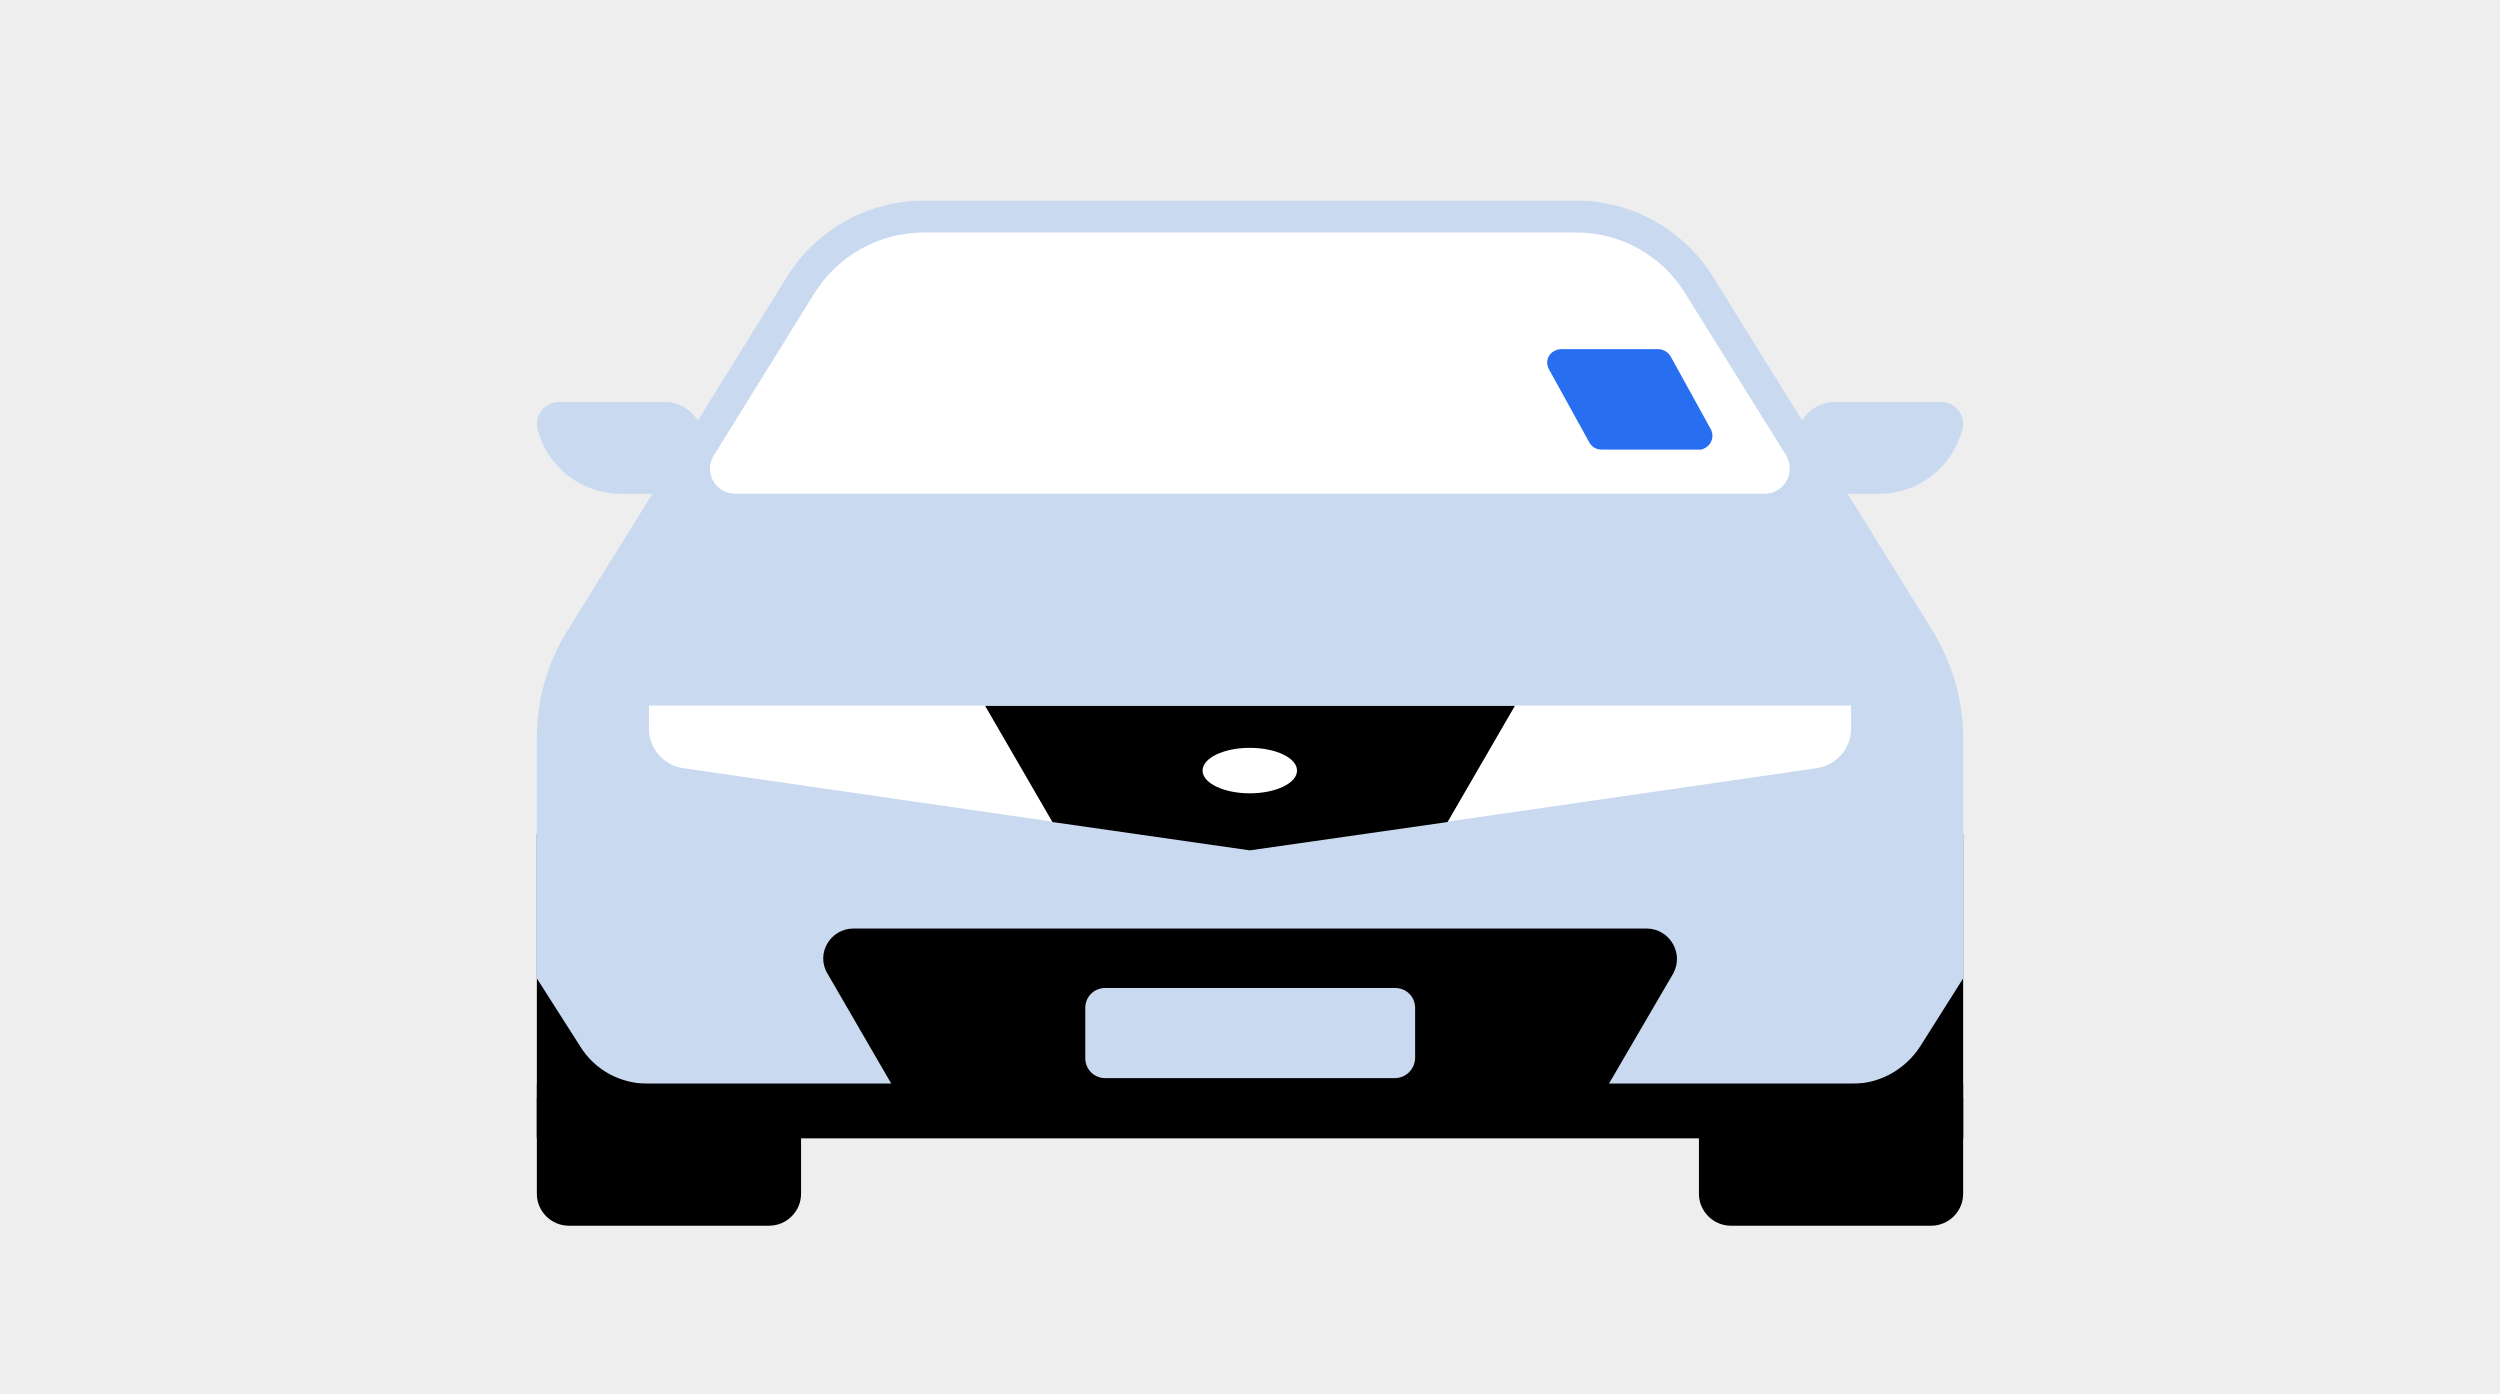 <svg width="312" height="174" viewBox="0 0 312 174" fill="none" xmlns="http://www.w3.org/2000/svg">
<rect width="312" height="174" fill="#EEEEEE"/>
<path d="M245 104.034H67V142.067H245V104.034Z" fill="black"/>
<path d="M245 92.136V122.104L239.655 130.567C237.806 133.455 234.609 135.247 231.212 135.247H80.838C77.391 135.247 74.194 133.504 72.395 130.567L67 122.104V92.086C67 87.357 68.299 82.728 70.797 78.745L98.224 34.539C101.921 28.616 108.365 25.031 115.359 25.031H196.641C203.635 25.031 210.079 28.616 213.776 34.539L241.203 78.745C243.651 82.777 245 87.407 245 92.136Z" fill="#C8D9F0"/>
<path d="M95.976 152.969H70.997C68.799 152.969 67 151.177 67 148.986V137.039H99.972V148.986C99.972 151.177 98.174 152.969 95.976 152.969Z" fill="black"/>
<path d="M241.003 152.969H216.024C213.826 152.969 212.028 151.177 212.028 148.986V137.039H245V148.986C245 151.177 243.201 152.969 241.003 152.969Z" fill="black"/>
<path d="M82.986 50.171H69.747C67.949 50.171 66.65 51.863 67.099 53.605C68.348 58.335 72.595 61.62 77.491 61.62H86.283L87.582 55.995C88.332 53.008 86.033 50.171 82.986 50.171Z" fill="#C8D9F0"/>
<path d="M229.013 50.171H242.252C244.05 50.171 245.349 51.863 244.899 53.605C243.651 58.335 239.404 61.62 234.508 61.62H225.716L224.417 55.995C223.667 53.008 225.915 50.171 229.013 50.171Z" fill="#C8D9F0"/>
<path d="M106.517 115.882H205.484C208.381 115.882 210.23 119.018 208.781 121.557L196.841 142.017H115.16L103.27 121.507C101.771 119.018 103.62 115.882 106.517 115.882Z" fill="black"/>
<path d="M245 135.247H67V142.017H245V135.247Z" fill="black"/>
<path d="M174.06 134.55H137.94C136.541 134.55 135.442 133.455 135.442 132.061V125.788C135.442 124.394 136.541 123.299 137.94 123.299H174.11C175.509 123.299 176.608 124.394 176.608 125.788V132.061C176.558 133.455 175.459 134.55 174.06 134.55Z" fill="#C8D9F0"/>
<path d="M210.328 36.63C207.381 31.851 202.285 29.014 196.64 29.014H115.358C109.713 29.014 104.618 31.851 101.62 36.63L89.081 56.841C87.782 58.932 89.28 61.62 91.778 61.62H220.22C222.668 61.62 224.167 58.932 222.918 56.841L210.328 36.63Z" fill="white"/>
<path d="M212.075 56.108H199.858C199.557 56.111 199.261 56.033 199 55.884C198.739 55.735 198.522 55.519 198.371 55.258L193.272 46.016C193.169 45.822 193.107 45.609 193.089 45.39C193.071 45.171 193.097 44.95 193.167 44.742C193.236 44.533 193.347 44.341 193.493 44.177C193.639 44.012 193.817 43.879 194.016 43.786C194.247 43.666 194.5 43.594 194.759 43.573H206.869C207.185 43.569 207.497 43.644 207.776 43.793C208.054 43.941 208.291 44.158 208.463 44.423L213.562 53.665C213.659 53.88 213.711 54.113 213.715 54.349C213.719 54.585 213.675 54.82 213.585 55.038C213.496 55.257 213.363 55.455 213.194 55.621C213.026 55.786 212.826 55.916 212.606 56.002C212.447 56.098 212.259 56.136 212.075 56.108Z" fill="#276EF1"/>
<path d="M80.988 90.942V88.054H122.953L131.346 102.541L85.285 95.87C82.837 95.521 80.988 93.431 80.988 90.942Z" fill="white"/>
<path d="M231.012 90.942V88.054H189.047L180.654 102.541L226.715 95.87C229.163 95.521 231.012 93.431 231.012 90.942Z" fill="white"/>
<path d="M122.953 88.104L131.346 102.59L155.975 106.125L180.654 102.59L189.047 88.104H122.953Z" fill="black"/>
<path d="M155.975 99.006C159.231 99.006 161.87 97.736 161.87 96.168C161.87 94.601 159.231 93.331 155.975 93.331C152.719 93.331 150.08 94.601 150.08 96.168C150.08 97.736 152.719 99.006 155.975 99.006Z" fill="white"/>
</svg>
